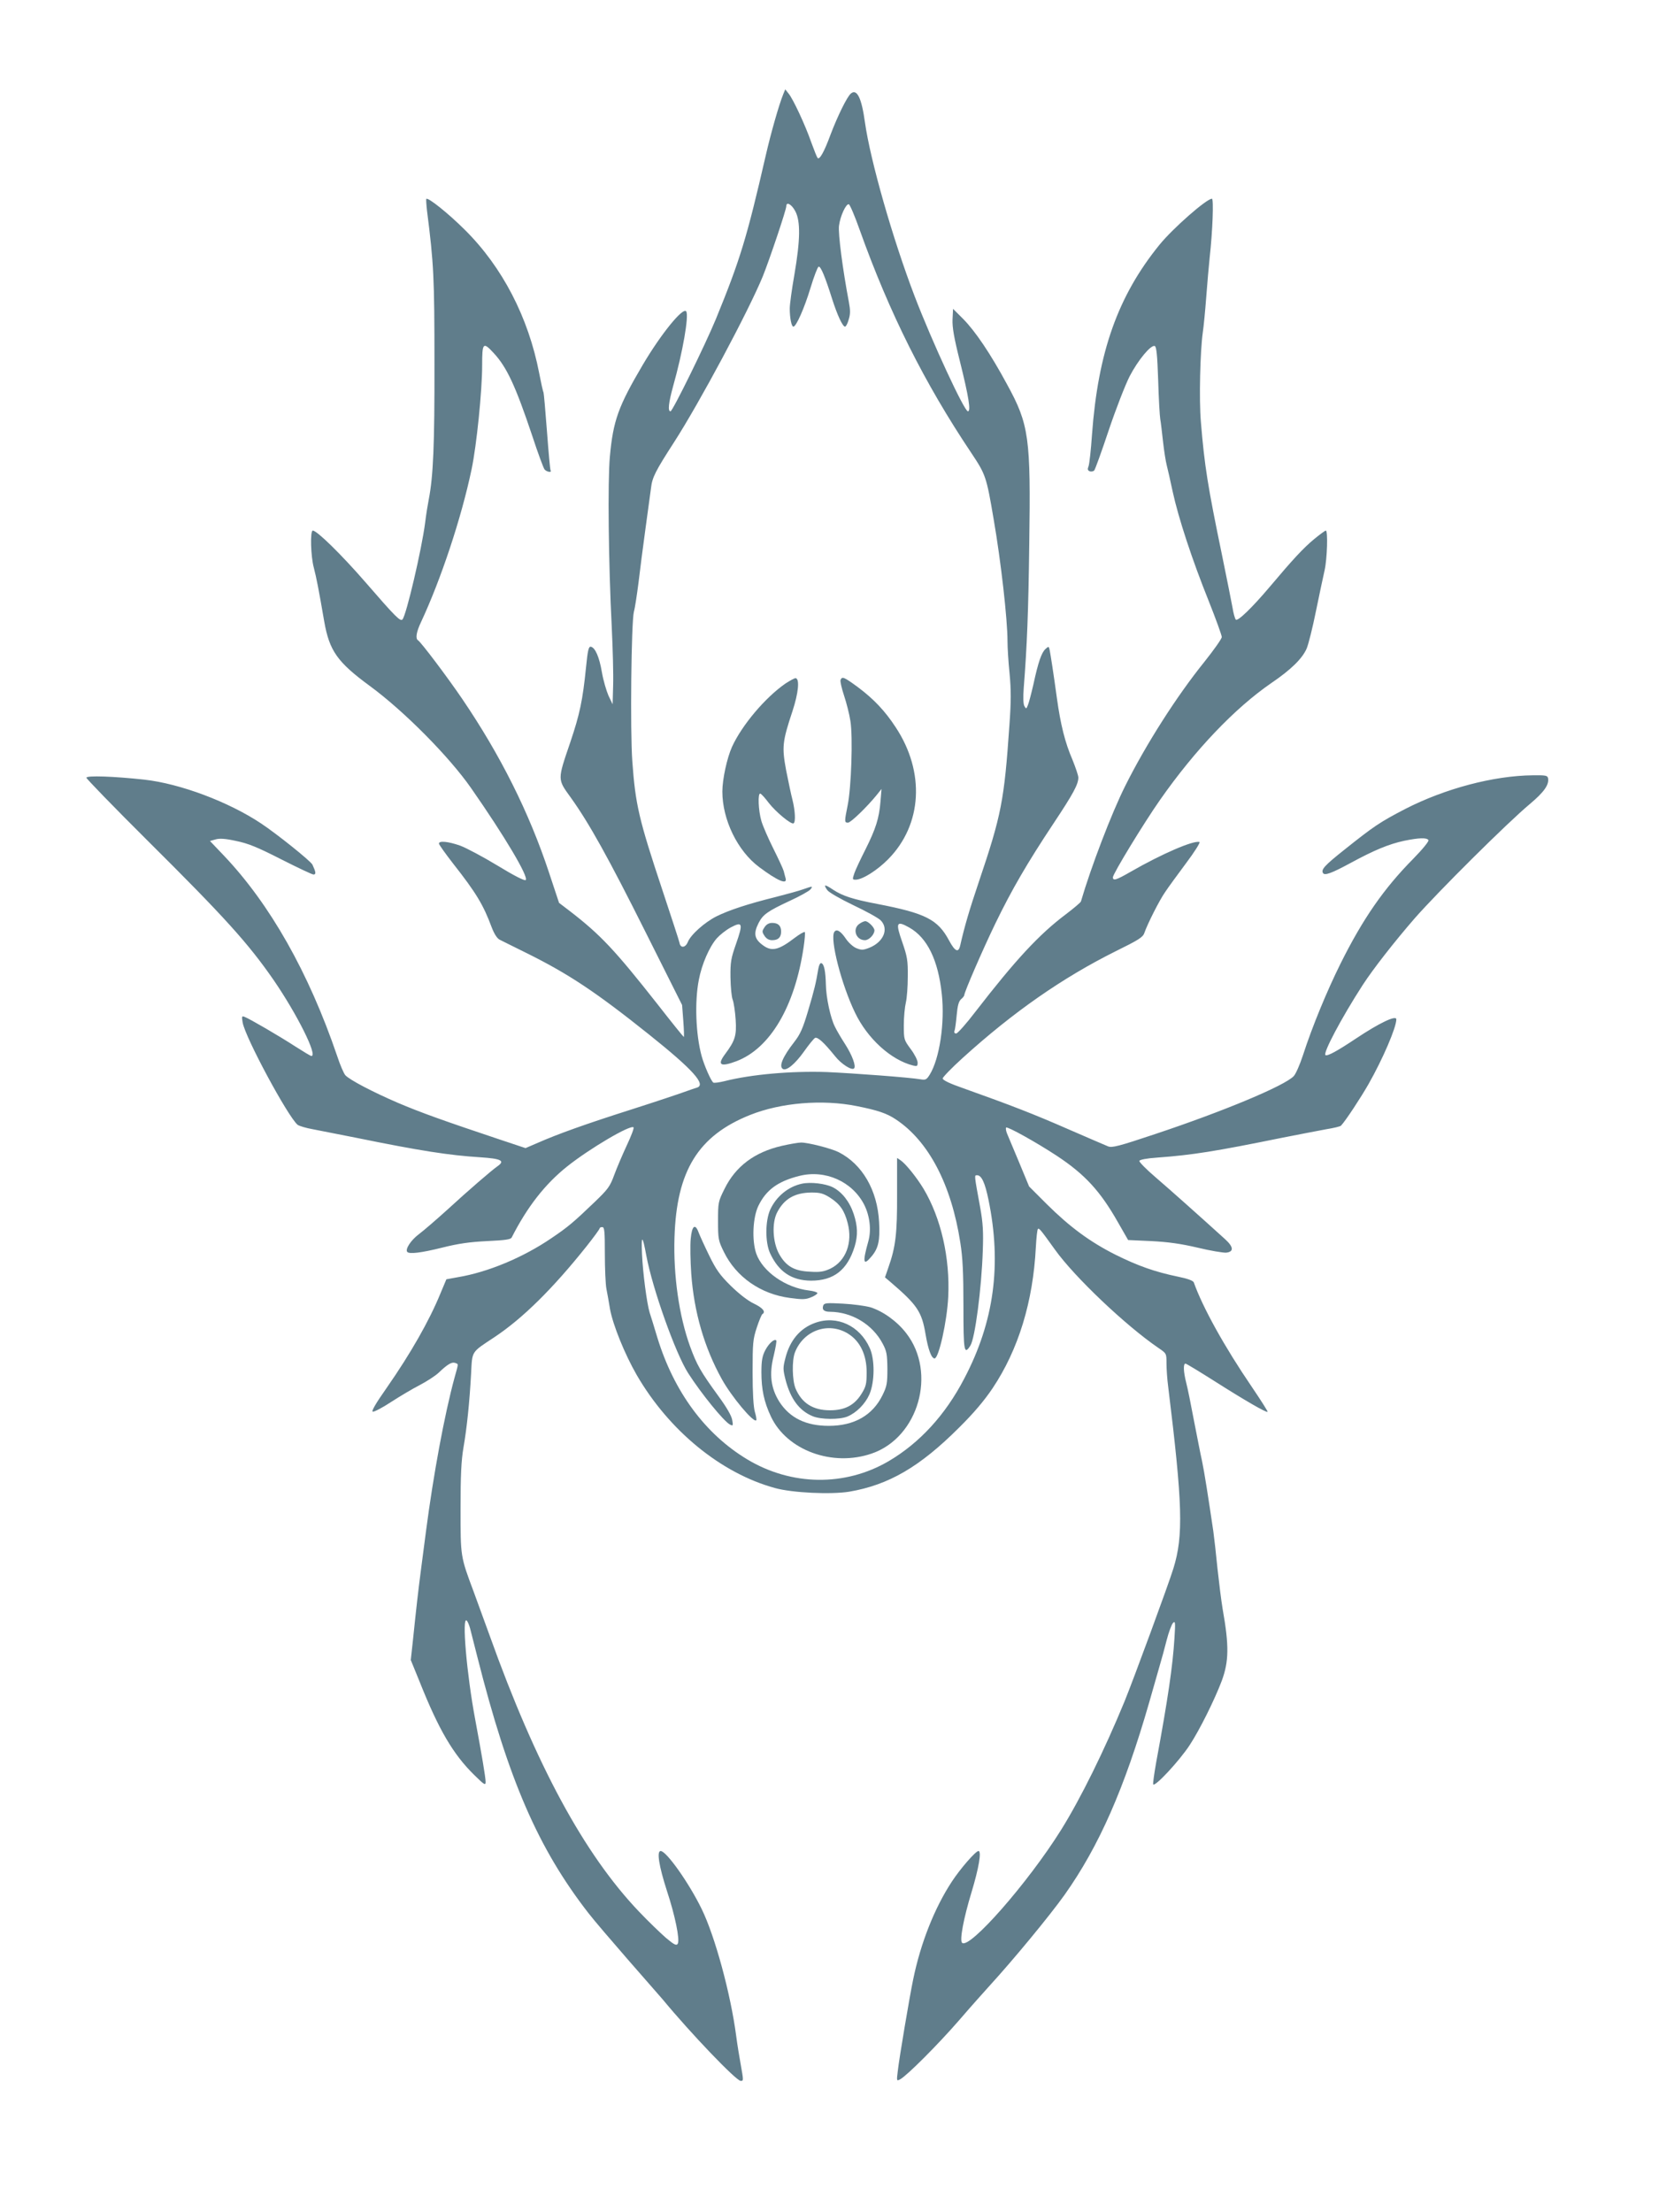 <?xml version="1.0" standalone="no"?>
<!DOCTYPE svg PUBLIC "-//W3C//DTD SVG 20010904//EN"
 "http://www.w3.org/TR/2001/REC-SVG-20010904/DTD/svg10.dtd">
<svg version="1.0" xmlns="http://www.w3.org/2000/svg"
 width="960pt" height="1280pt" viewBox="0 0 960 1280"
 preserveAspectRatio="xMidYMid meet">
<g transform="translate(0,1280) scale(0.1,-0.1)"
fill="#607d8b" stroke="none">
<path d="M4532 12254 c-24 -59 -71 -223 -101 -354 -110 -479 -149 -605 -288
-945 -61 -148 -251 -535 -263 -535 -17 0 -11 50 15 145 56 198 92 407 76 433
-17 28 -144 -127 -251 -308 -142 -241 -172 -323 -191 -533 -13 -143 -8 -615
11 -987 6 -124 10 -274 8 -335 l-3 -110 -24 50 c-12 28 -30 88 -38 135 -15 89
-39 143 -64 148 -13 2 -18 -20 -28 -120 -19 -189 -36 -270 -91 -433 -75 -220
-75 -212 3 -320 106 -148 217 -347 436 -785 l208 -415 7 -92 c4 -51 5 -93 3
-93 -2 0 -70 84 -151 188 -248 315 -330 403 -512 543 l-59 45 -58 175 c-115
348 -282 681 -503 1006 -85 125 -238 328 -255 338 -16 10 -10 48 17 105 115
246 234 603 293 885 29 138 61 454 61 600 0 133 5 139 67 72 76 -82 126 -190
222 -476 33 -101 66 -190 72 -197 12 -15 44 -20 35 -6 -3 5 -12 107 -21 227
-9 120 -18 221 -20 225 -3 4 -14 54 -25 111 -62 322 -213 614 -430 829 -94 94
-214 190 -223 179 -2 -2 0 -33 4 -69 39 -305 43 -389 43 -880 1 -474 -7 -657
-33 -790 -5 -25 -15 -85 -21 -135 -20 -155 -109 -535 -131 -559 -12 -14 -40
14 -215 216 -140 161 -280 298 -304 298 -16 0 -12 -150 6 -215 15 -58 28 -124
60 -310 30 -171 76 -236 264 -374 199 -146 460 -410 586 -591 194 -278 334
-514 316 -532 -6 -6 -67 25 -162 83 -84 51 -182 103 -217 116 -68 24 -123 30
-123 12 0 -6 38 -59 83 -117 133 -169 174 -238 222 -367 15 -39 31 -64 46 -72
13 -7 83 -41 155 -77 244 -121 401 -225 710 -472 254 -203 332 -290 277 -307
-10 -3 -43 -14 -73 -25 -30 -11 -167 -57 -305 -101 -267 -85 -426 -142 -542
-193 l-72 -31 -153 51 c-320 107 -457 156 -588 212 -146 63 -275 131 -301 158
-9 9 -31 60 -48 112 -165 484 -389 879 -656 1160 l-80 84 32 9 c23 7 57 5 120
-9 69 -14 123 -36 260 -106 95 -48 179 -88 187 -88 16 0 14 14 -6 57 -10 21
-206 178 -298 239 -188 125 -468 230 -675 253 -174 19 -335 25 -335 11 0 -6
159 -170 353 -363 450 -447 583 -595 730 -807 136 -198 257 -440 219 -440 -5
0 -46 25 -93 55 -94 61 -264 160 -293 171 -17 7 -18 4 -12 -32 15 -87 262
-545 318 -592 9 -7 49 -19 89 -26 41 -8 153 -30 249 -49 372 -76 542 -102 718
-113 122 -8 146 -20 102 -51 -37 -26 -169 -140 -291 -252 -63 -57 -137 -121
-165 -142 -47 -35 -81 -88 -67 -103 13 -13 80 -5 201 25 95 24 161 33 261 38
104 5 136 9 142 21 90 177 193 309 321 411 132 105 367 243 384 226 4 -4 -14
-51 -39 -104 -25 -54 -58 -131 -73 -172 -24 -66 -36 -82 -113 -156 -122 -117
-155 -145 -250 -209 -164 -112 -368 -197 -542 -226 l-66 -12 -34 -81 c-65
-159 -172 -347 -312 -548 -64 -91 -89 -135 -80 -137 8 -2 56 23 106 56 51 33
125 77 166 98 40 21 90 53 110 72 51 49 76 63 95 56 20 -8 20 1 -4 -86 -58
-213 -122 -559 -165 -888 -8 -63 -22 -167 -30 -230 -15 -116 -25 -202 -46
-405 l-12 -110 51 -125 c111 -279 194 -420 316 -540 59 -58 66 -62 66 -40 0
26 -22 156 -60 360 -49 260 -79 603 -49 573 6 -6 14 -26 19 -44 5 -19 24 -95
43 -169 180 -711 351 -1104 641 -1478 33 -43 137 -164 230 -271 94 -107 184
-210 201 -230 160 -194 425 -471 451 -471 17 0 17 0 0 96 -8 44 -20 117 -26
164 -32 244 -123 578 -200 735 -73 150 -204 335 -237 335 -24 0 -10 -87 36
-230 47 -142 76 -283 63 -306 -7 -13 -19 -8 -68 33 -32 28 -103 96 -157 153
-318 334 -595 847 -863 1595 -36 99 -78 214 -93 255 -77 206 -76 201 -76 480
0 194 4 279 17 355 20 116 35 261 44 427 7 134 -1 121 135 211 164 109 338
281 534 527 41 52 75 98 75 103 0 4 7 7 15 7 13 0 15 -24 15 -155 0 -84 4
-176 9 -202 5 -26 15 -79 21 -118 17 -92 85 -260 154 -380 187 -323 489 -570
801 -655 101 -28 324 -38 429 -21 229 39 409 144 636 371 86 85 147 158 194
228 149 223 234 500 250 816 3 54 8 102 12 105 7 7 17 -6 99 -120 113 -158
409 -439 598 -568 47 -32 47 -32 47 -89 0 -31 4 -93 10 -137 83 -676 89 -860
30 -1050 -26 -86 -230 -640 -283 -770 -117 -284 -253 -560 -367 -743 -192
-307 -532 -694 -573 -653 -15 15 9 142 55 293 42 139 59 238 40 238 -16 0
-105 -102 -154 -177 -100 -152 -181 -356 -224 -567 -20 -95 -81 -456 -89 -530
-7 -57 -7 -58 14 -47 40 22 218 200 343 344 67 78 146 166 174 197 138 151
347 404 434 526 200 282 347 617 490 1114 23 80 50 174 60 210 11 36 29 103
41 150 12 47 29 92 37 100 13 13 14 2 8 -90 -10 -158 -36 -341 -106 -719 -11
-63 -19 -119 -17 -125 8 -19 153 137 212 228 57 87 143 260 185 371 41 112 43
201 5 415 -8 47 -21 153 -30 235 -8 83 -19 179 -24 215 -30 203 -52 343 -65
405 -9 39 -29 144 -47 235 -17 91 -37 190 -45 220 -16 63 -18 110 -4 110 5 0
82 -47 172 -104 170 -108 296 -181 303 -175 2 3 -39 67 -91 144 -159 233 -285
461 -336 605 -4 10 -36 22 -91 33 -135 28 -233 63 -362 127 -147 74 -264 160
-398 293 l-102 102 -58 140 c-32 77 -64 152 -70 167 -6 15 -8 30 -5 34 8 7
174 -85 294 -164 162 -107 251 -204 353 -384 l59 -103 133 -6 c98 -5 171 -15
269 -38 74 -18 148 -30 165 -29 46 5 44 33 -7 79 -150 136 -316 284 -401 357
-54 46 -96 89 -94 95 2 7 43 15 103 19 204 15 336 36 724 115 96 19 211 41
254 49 43 7 82 16 86 21 28 30 115 163 159 240 83 146 161 328 161 375 0 26
-97 -20 -235 -112 -108 -72 -163 -102 -175 -95 -16 10 91 213 215 405 61 94
183 250 300 385 134 153 537 554 669 664 81 68 111 111 104 148 -3 16 -14 18
-88 17 -227 -2 -509 -77 -739 -195 -146 -76 -179 -98 -352 -236 -113 -90 -136
-114 -123 -135 10 -15 49 -1 158 58 138 75 223 110 311 129 88 18 131 19 141
4 4 -6 -34 -53 -88 -108 -170 -172 -291 -346 -421 -607 -78 -157 -163 -362
-217 -529 -18 -55 -42 -110 -54 -122 -54 -56 -406 -203 -799 -334 -215 -72
-252 -81 -275 -72 -15 6 -119 51 -232 100 -194 85 -327 137 -605 236 -78 27
-120 47 -120 57 0 7 52 61 115 118 293 266 579 465 886 618 132 65 158 81 166
106 18 52 87 189 120 236 17 26 72 101 121 167 49 65 84 121 78 123 -34 11
-219 -69 -398 -172 -85 -49 -103 -54 -103 -32 0 20 179 314 273 448 203 290
432 530 644 676 115 78 179 142 204 199 11 26 35 123 54 217 19 94 42 200 50
236 15 68 20 230 7 230 -4 0 -34 -22 -67 -49 -62 -51 -124 -118 -257 -276
-104 -123 -186 -202 -197 -190 -5 6 -14 37 -19 70 -6 33 -33 168 -60 300 -83
401 -102 518 -123 775 -11 129 -4 409 11 515 5 33 14 125 20 205 6 80 15 183
20 230 17 152 24 340 13 340 -31 0 -226 -171 -304 -267 -240 -296 -355 -620
-390 -1098 -6 -88 -15 -170 -20 -183 -7 -17 -5 -24 7 -29 8 -3 20 -1 26 5 5 5
43 110 84 233 41 122 96 263 121 312 49 94 122 182 145 175 10 -4 15 -51 20
-199 3 -107 9 -207 12 -224 3 -16 10 -75 16 -130 6 -55 16 -116 21 -135 5 -19
21 -89 35 -155 33 -152 112 -393 209 -634 41 -103 75 -197 75 -207 0 -10 -46
-75 -101 -144 -159 -197 -336 -474 -457 -716 -79 -157 -200 -474 -257 -670 -2
-6 -41 -39 -87 -74 -156 -117 -293 -266 -522 -562 -54 -71 -105 -128 -113
-128 -9 0 -13 6 -10 15 4 8 9 49 13 91 5 56 12 81 26 93 10 8 18 19 18 23 0
17 105 260 180 415 94 194 184 349 336 578 115 173 144 227 144 266 0 12 -16
58 -34 103 -43 99 -69 204 -90 356 -20 146 -36 248 -42 279 -5 22 -6 22 -24 6
-23 -21 -42 -75 -70 -205 -12 -52 -26 -106 -32 -120 -9 -23 -10 -23 -20 -6 -7
12 -8 51 -4 105 19 244 27 436 32 837 9 612 -1 687 -128 919 -97 180 -185 309
-254 379 l-59 59 -3 -61 c-2 -45 8 -105 43 -244 51 -205 64 -288 46 -288 -21
0 -208 404 -308 665 -127 332 -257 787 -288 1008 -19 139 -46 195 -81 166 -22
-18 -77 -130 -118 -238 -37 -101 -64 -148 -75 -135 -4 5 -20 45 -36 89 -35
101 -106 253 -132 284 l-19 24 -12 -29z m70 -676 c31 -58 29 -167 -5 -366 -15
-85 -27 -173 -27 -197 0 -55 10 -105 21 -105 16 0 63 105 99 224 20 66 41 121
47 123 12 4 38 -59 78 -186 30 -94 61 -161 75 -161 5 0 15 18 21 41 10 31 10
54 1 102 -35 184 -63 396 -57 441 7 56 41 129 57 124 6 -2 35 -69 63 -149 172
-481 375 -886 645 -1289 84 -126 88 -137 130 -385 42 -243 80 -578 80 -705 0
-36 5 -120 12 -187 9 -95 9 -163 -1 -300 -30 -435 -46 -518 -176 -903 -57
-169 -83 -258 -109 -372 -10 -43 -30 -33 -64 30 -65 122 -136 158 -417 212
-141 27 -199 46 -254 82 -49 33 -58 32 -34 -2 9 -13 73 -50 150 -87 74 -35
145 -74 159 -88 49 -49 17 -126 -66 -159 -36 -14 -45 -14 -75 -2 -19 8 -45 32
-60 54 -30 45 -54 59 -67 40 -27 -40 41 -305 120 -468 72 -150 208 -273 335
-305 24 -6 27 -4 27 17 0 13 -18 49 -40 78 -39 53 -40 55 -40 139 0 47 6 106
12 131 6 25 11 92 11 150 1 93 -3 115 -32 199 -40 114 -34 126 41 84 104 -59
167 -188 188 -386 18 -165 -13 -373 -70 -465 -18 -29 -24 -32 -53 -27 -64 11
-386 35 -542 42 -204 7 -437 -13 -594 -53 -29 -7 -58 -11 -63 -8 -13 8 -53 99
-68 154 -34 125 -41 315 -16 441 17 90 61 191 104 240 17 19 53 48 81 63 68
36 72 24 30 -96 -29 -83 -33 -104 -32 -193 1 -55 6 -113 13 -130 6 -16 14 -68
17 -115 6 -92 -3 -121 -61 -199 -48 -64 -27 -76 66 -41 194 74 337 315 388
658 7 46 10 86 7 89 -4 3 -30 -12 -59 -34 -90 -69 -130 -79 -178 -46 -55 38
-62 70 -30 133 25 48 50 67 181 128 57 26 110 56 118 65 17 21 14 21 -40 2
-24 -9 -98 -29 -164 -46 -157 -39 -266 -75 -339 -111 -69 -35 -149 -106 -166
-149 -14 -34 -43 -36 -48 -4 -2 11 -47 148 -99 305 -136 409 -156 494 -174
745 -13 178 -6 804 9 865 7 25 18 101 27 170 8 69 26 208 40 310 14 102 28
208 32 235 7 63 25 98 134 267 147 228 430 757 513 959 39 97 136 385 136 406
0 28 31 11 52 -29z m356 -5178 c121 -24 174 -42 226 -77 189 -125 321 -376
373 -713 14 -88 18 -175 18 -368 0 -262 4 -284 40 -228 27 41 65 332 72 549 4
110 1 161 -15 250 -35 192 -35 187 -18 187 26 0 46 -44 66 -142 77 -374 33
-705 -140 -1034 -110 -212 -259 -373 -437 -478 -252 -148 -563 -144 -819 10
-243 146 -424 391 -520 704 -19 63 -39 129 -45 146 -16 54 -39 227 -44 339 -5
113 3 110 25 -10 36 -193 169 -566 242 -680 77 -120 205 -277 241 -297 19 -10
20 -8 14 26 -4 24 -32 73 -79 137 -104 143 -126 182 -165 289 -64 177 -97 412
-90 630 12 386 137 589 438 709 178 71 418 91 617 51z"/>
<path d="M4545 8845 c-117 -81 -252 -241 -309 -366 -29 -64 -56 -188 -56 -259
0 -163 88 -344 213 -437 107 -80 164 -104 153 -65 -2 9 -8 28 -11 42 -4 14
-31 72 -60 130 -29 58 -60 129 -69 159 -18 61 -22 165 -6 159 6 -2 27 -25 48
-53 40 -52 130 -127 144 -119 13 8 9 74 -6 135 -8 30 -24 107 -37 172 -25 136
-22 165 37 343 34 104 42 184 19 190 -5 2 -32 -13 -60 -31z"/>
<path d="M4864 8866 c-3 -7 6 -48 20 -90 14 -42 31 -108 37 -148 15 -93 5
-386 -16 -488 -19 -94 -19 -100 2 -100 16 0 110 91 166 160 l28 35 -6 -73 c-8
-97 -27 -157 -87 -277 -28 -55 -57 -117 -64 -137 -12 -36 -12 -38 7 -38 39 0
125 54 189 119 197 200 214 504 43 763 -62 95 -127 163 -216 230 -83 61 -94
66 -103 44z"/>
<path d="M4972 7454 c-41 -29 -19 -94 33 -94 24 0 55 33 55 57 0 17 -36 53
-53 53 -7 0 -23 -7 -35 -16z"/>
<path d="M4424 7435 c-15 -23 -15 -27 0 -50 11 -17 26 -25 44 -25 35 0 52 16
52 50 0 34 -17 50 -52 50 -18 0 -33 -8 -44 -25z"/>
<path d="M4735 7193 c-13 -79 -23 -121 -59 -242 -30 -101 -45 -135 -80 -180
-67 -86 -90 -141 -66 -156 21 -13 71 29 121 99 29 41 58 77 66 81 16 5 52 -28
115 -106 36 -46 97 -84 110 -71 13 13 -11 77 -52 141 -22 34 -48 78 -58 99
-26 50 -52 171 -53 246 -2 76 -10 118 -26 123 -7 3 -14 -11 -18 -34z"/>
<path d="M4524 6170 c-157 -36 -267 -118 -331 -248 -37 -74 -38 -79 -38 -187
0 -105 2 -114 34 -179 71 -145 213 -244 382 -266 73 -10 92 -9 123 4 20 8 36
19 36 24 0 5 -22 12 -48 15 -136 16 -269 109 -306 214 -26 76 -20 210 13 277
45 92 113 141 236 172 150 38 307 -32 376 -167 32 -64 42 -145 24 -210 -35
-124 -30 -147 18 -89 40 47 50 93 44 199 -10 185 -97 335 -235 405 -42 21
-178 56 -217 55 -16 0 -67 -9 -111 -19z"/>
<path d="M5191 5888 c1 -223 -8 -302 -50 -421 l-20 -58 32 -27 c155 -133 181
-171 203 -303 15 -88 34 -139 52 -139 24 0 72 213 79 356 11 226 -42 457 -143
626 -40 66 -102 143 -132 164 l-21 14 0 -212z"/>
<path d="M4640 5951 c-79 -17 -148 -74 -183 -150 -29 -65 -30 -188 -1 -252 50
-108 125 -158 237 -159 132 0 211 62 253 199 19 64 17 117 -6 187 -24 72 -68
127 -120 154 -44 22 -129 32 -180 21z m162 -80 c58 -37 84 -74 103 -147 30
-114 -10 -220 -99 -264 -39 -18 -60 -22 -120 -18 -91 4 -139 32 -179 105 -36
68 -41 178 -10 238 41 79 102 114 199 115 49 0 68 -5 106 -29z"/>
<path d="M3997 5633 c-4 -38 -2 -129 3 -203 16 -221 75 -426 177 -610 56 -101
183 -253 199 -238 3 3 -1 26 -8 49 -8 29 -13 107 -13 229 0 169 2 191 24 258
13 40 28 75 32 78 22 13 4 36 -48 61 -36 17 -87 57 -134 103 -63 62 -85 93
-125 175 -27 55 -54 115 -61 133 -20 55 -39 41 -46 -35z"/>
<path d="M4764 5247 c-9 -25 4 -37 39 -37 127 -1 247 -74 305 -185 23 -43 26
-62 27 -145 0 -84 -3 -101 -28 -152 -57 -117 -164 -178 -311 -178 -132 0 -225
45 -286 139 -49 78 -60 159 -33 266 11 46 18 87 15 89 -11 12 -43 -17 -64 -57
-17 -33 -22 -60 -22 -127 0 -99 15 -171 55 -256 92 -196 357 -293 584 -214
270 93 377 467 199 696 -52 68 -134 127 -207 150 -29 8 -100 18 -159 21 -93 5
-108 4 -114 -10z"/>
<path d="M4717 5146 c-87 -31 -146 -101 -172 -203 -15 -57 -14 -67 0 -124 29
-113 80 -181 157 -213 46 -20 157 -21 202 -2 52 22 102 72 127 128 31 72 32
202 2 268 -58 130 -190 191 -316 146z m191 -63 c69 -43 107 -122 107 -223 0
-68 -4 -83 -30 -125 -41 -66 -97 -95 -182 -95 -98 0 -163 41 -199 125 -20 47
-22 164 -4 210 50 128 194 179 308 108z"/>
</g>
</svg>
